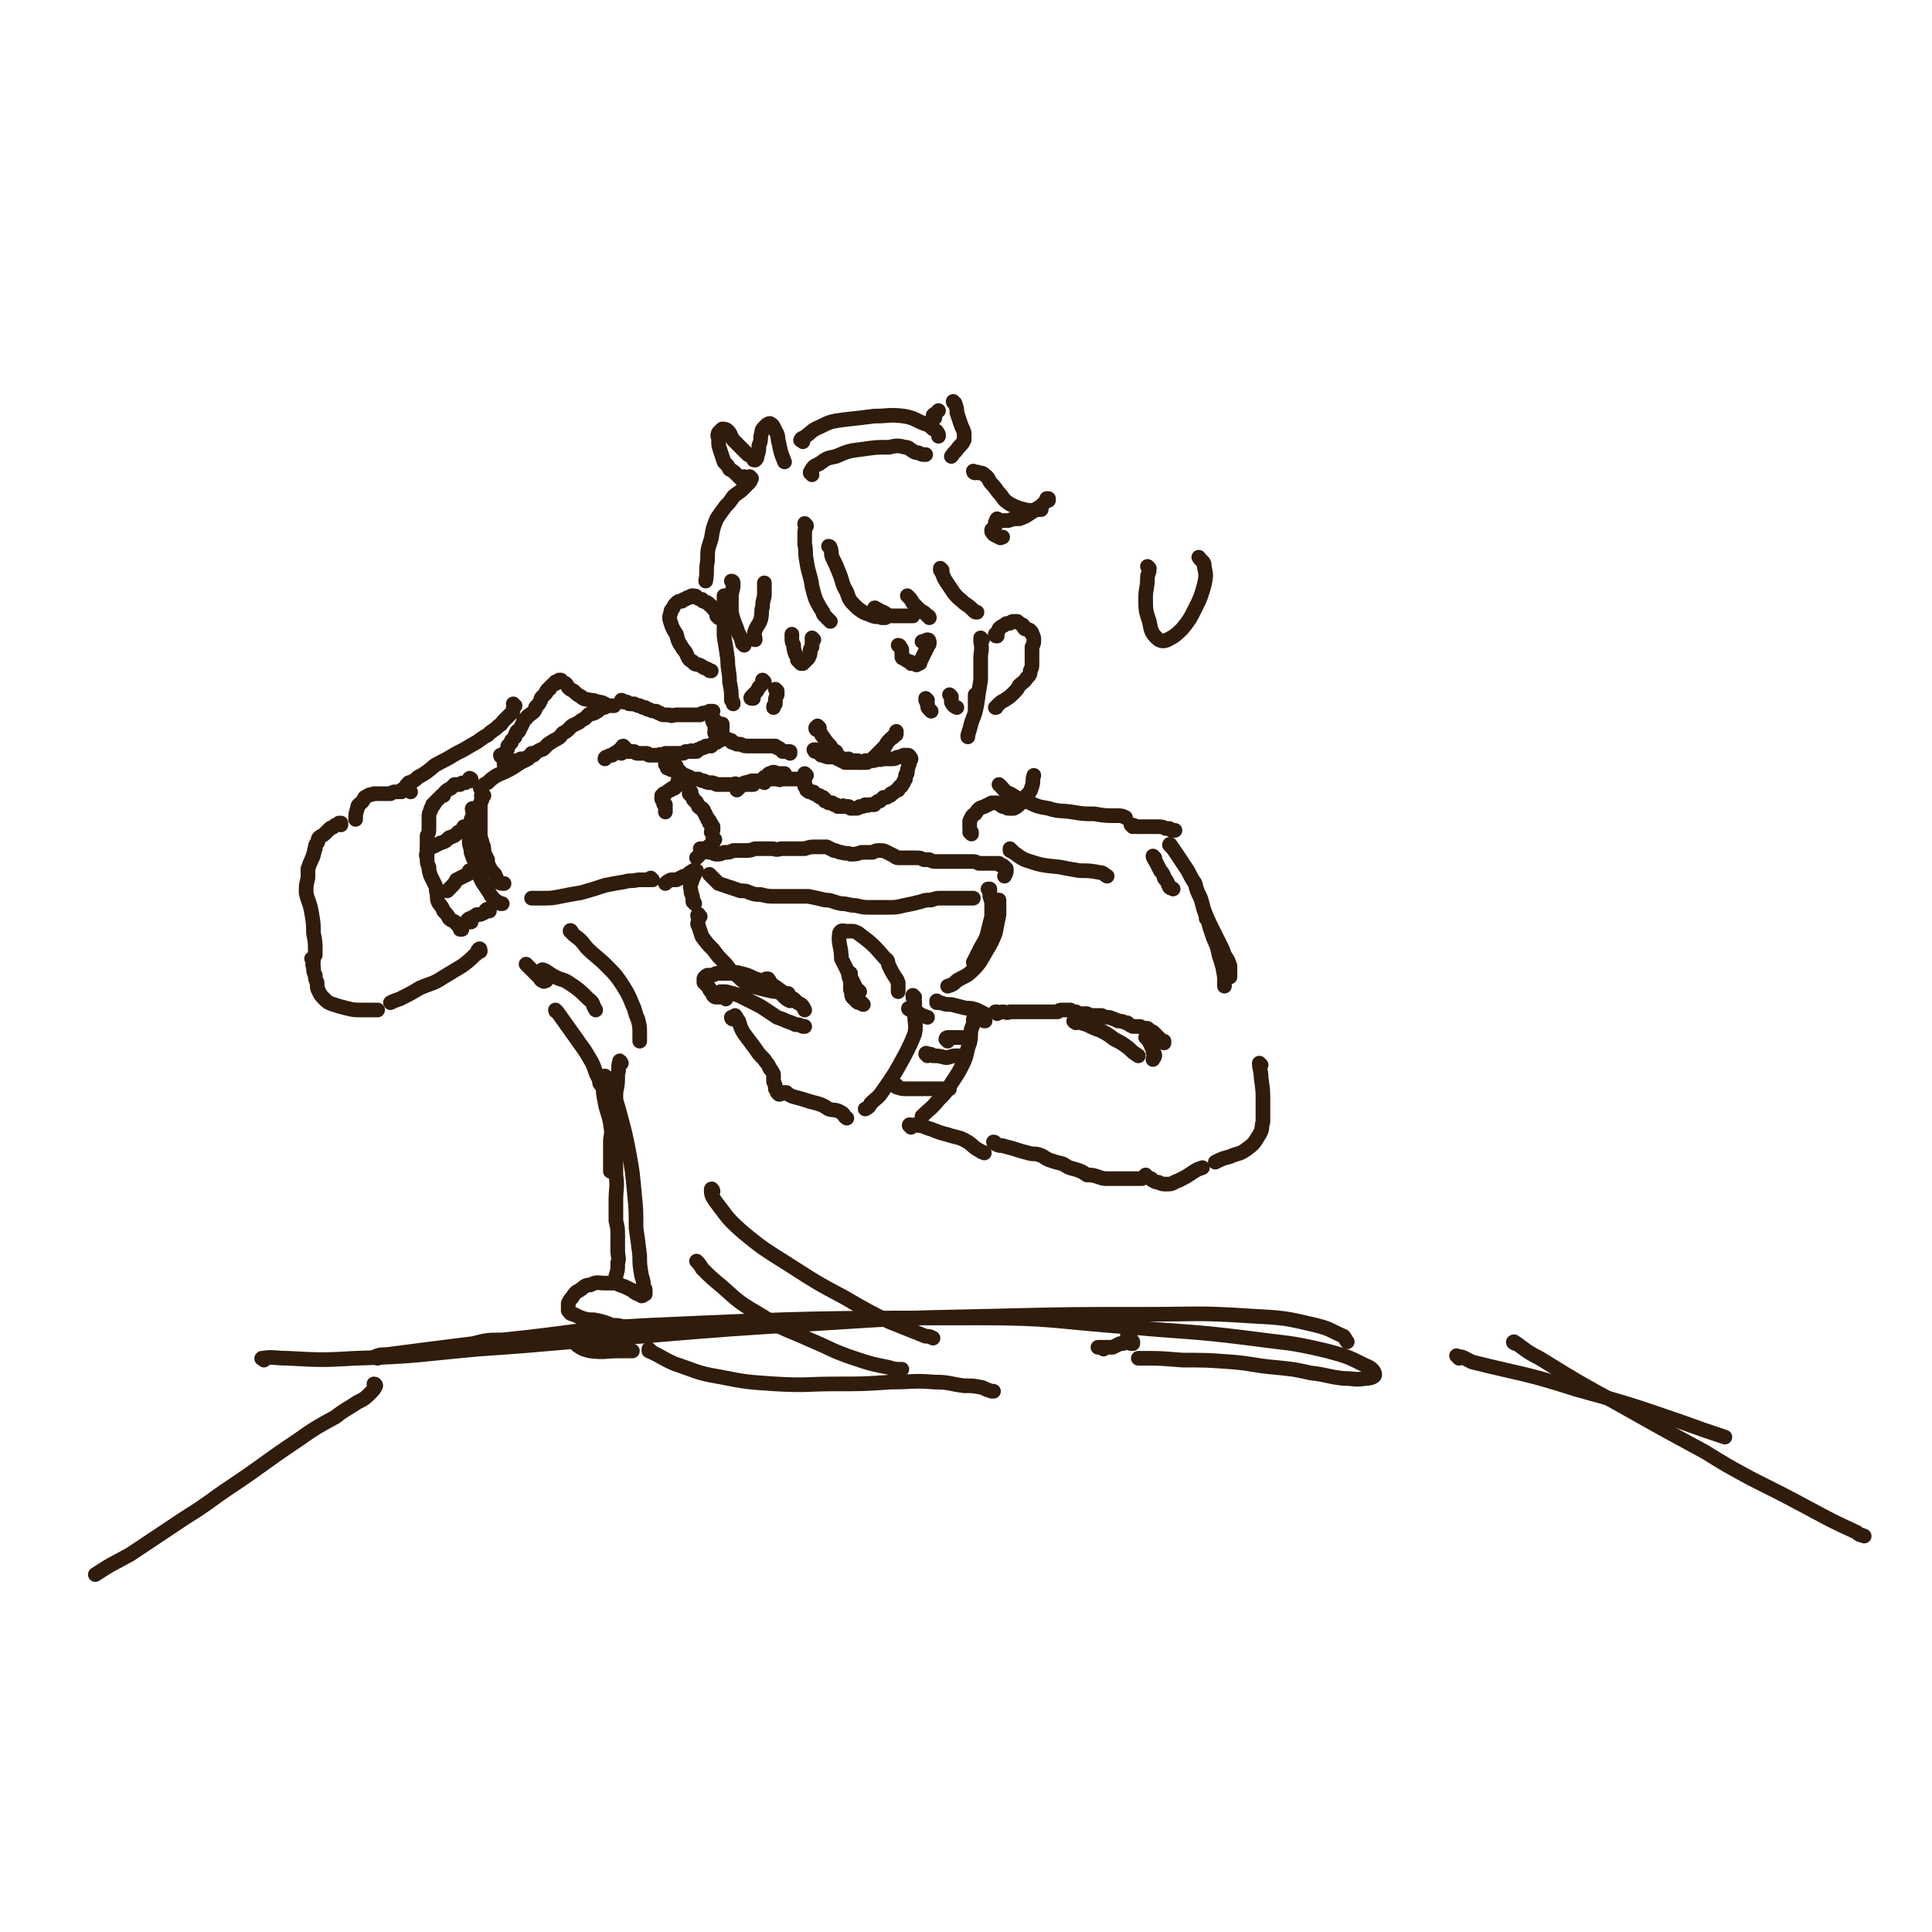 <svg viewBox='0 0 1054 1054' version='1.1' xmlns='http://www.w3.org/2000/svg' xmlns:xlink='http://www.w3.org/1999/xlink'><g fill='none' stroke='rgb(48,28,12)' stroke-width='8' stroke-linecap='round' stroke-linejoin='round'><path d='M276,418c0,0 -1,-1 -1,-1 0,0 0,0 0,0 1,0 1,0 2,-1 0,0 1,0 2,0 1,-1 1,-1 2,-1 1,0 1,0 2,0 1,0 1,0 1,-1 2,0 2,0 4,-1 2,-1 2,-1 4,-2 1,-1 1,-1 3,-2 1,0 1,0 2,-1 1,-1 1,-1 2,-2 3,-2 3,-2 5,-3 2,-1 2,-2 3,-3 2,-1 2,-1 3,-2 1,-1 1,-1 2,-2 2,-1 2,-1 4,-2 1,-1 1,-1 3,-2 1,-1 1,-1 2,-2 1,-1 1,0 3,-1 1,0 1,-1 2,-1 1,-1 1,-1 3,-2 1,0 1,0 2,-1 0,0 0,0 1,0 1,0 1,0 2,0 0,0 0,0 1,0 '/><path d='M340,383c0,0 -1,-1 -1,-1 0,0 0,0 0,0 1,0 1,1 1,1 0,0 1,0 1,0 1,0 1,0 1,0 1,1 1,1 2,1 1,0 1,0 2,0 2,1 2,1 3,1 2,1 1,1 3,1 1,1 1,1 2,1 2,1 2,1 4,1 1,1 1,1 2,1 1,1 1,1 3,1 1,0 1,0 2,0 2,1 2,0 4,0 1,0 1,0 2,0 1,0 1,0 2,0 1,0 1,0 3,0 0,0 0,0 1,0 2,0 2,0 3,0 1,0 1,0 2,0 1,-1 1,-1 2,-1 1,0 1,0 2,0 0,-1 0,0 1,-1 0,0 0,0 1,0 0,0 0,0 0,0 1,0 1,0 1,0 0,0 0,0 0,0 '/><path d='M390,393c-1,0 -1,-1 -1,-1 -1,1 0,1 0,2 0,0 0,0 1,1 0,1 0,1 0,1 0,1 0,1 0,1 0,1 0,1 0,1 0,0 0,0 0,0 0,1 0,1 0,1 0,0 0,0 0,1 '/><path d='M394,396c0,-1 0,-1 -1,-1 0,0 1,0 1,0 0,1 0,1 0,2 0,0 0,0 0,1 0,0 0,0 0,1 0,0 0,0 0,0 0,0 0,0 0,1 0,0 0,0 0,1 0,0 0,0 0,1 0,0 0,0 0,0 0,1 0,1 -1,1 0,1 0,1 -1,1 0,0 0,0 0,0 0,0 0,0 -1,0 0,0 0,1 0,1 0,0 0,0 0,0 -1,0 -1,0 -1,0 -1,1 -1,1 -1,1 -1,0 -1,0 -1,1 -1,0 -1,0 -2,0 0,0 0,0 -1,0 -1,1 -1,1 -2,1 -1,0 -1,1 -2,1 -1,0 -1,0 -1,1 -1,0 -1,0 -2,0 -1,0 -1,-1 -1,0 -1,0 -1,0 -2,0 0,0 -1,0 -1,0 -1,1 -1,1 -2,1 0,0 0,0 -1,0 -1,0 -1,0 -1,0 -1,0 -1,0 -1,0 -1,0 -1,0 -2,0 0,0 0,0 -1,0 -1,0 -1,0 -1,0 -1,0 -1,0 -2,0 0,0 0,0 -1,1 -1,0 -1,0 -1,0 -1,0 -1,-1 -1,0 -1,0 -1,0 -2,0 0,0 0,0 -1,0 -1,0 -1,0 -1,0 -1,0 -1,0 -2,0 0,0 0,0 -1,-1 -1,0 -1,0 -2,0 0,0 0,0 -1,0 0,0 0,0 -1,0 -1,0 -1,0 -1,0 -1,0 -1,0 -2,-1 0,0 0,0 -1,0 -1,0 -1,0 -1,0 -1,0 -1,0 -2,0 -1,0 -1,0 -2,0 0,0 0,0 -1,1 '/><path d='M341,408c-1,0 -1,-1 -1,-1 -1,0 0,1 0,1 -1,1 -1,1 -2,1 -1,1 0,1 -1,1 -2,1 -2,1 -3,2 -1,0 -1,0 -3,1 0,0 -1,0 -1,1 '/><path d='M366,416c-1,0 -1,-1 -1,-1 0,0 0,0 0,1 0,0 0,0 1,1 0,0 0,0 1,0 0,0 0,0 0,1 0,0 0,0 0,0 0,0 0,-1 1,0 0,0 0,0 1,0 0,1 0,1 1,2 0,0 0,0 1,1 0,1 0,1 0,1 1,1 1,1 1,2 0,0 0,0 0,1 0,1 0,1 0,1 0,1 0,1 0,1 '/><path d='M371,426c0,0 -1,-1 -1,-1 0,0 0,1 0,2 0,1 0,1 -1,1 0,1 0,1 0,1 -1,1 -1,1 -1,1 -1,0 -1,0 -1,0 -1,0 -1,1 -1,1 -1,0 -1,0 -2,1 0,0 0,0 -1,1 0,0 0,0 -1,0 0,1 0,1 0,1 -1,0 -1,0 -1,0 0,1 0,1 0,2 0,0 0,0 1,1 0,1 0,1 0,1 0,1 0,1 1,1 0,1 0,1 0,2 0,1 0,1 0,2 '/><path d='M377,432c0,0 -1,0 -1,-1 0,0 0,1 0,1 0,0 0,0 0,1 0,0 0,0 1,1 0,0 0,0 1,1 0,1 0,1 1,2 1,1 1,0 1,1 1,1 1,1 1,2 1,1 1,1 2,1 1,1 1,1 1,2 1,1 1,1 1,2 1,1 1,1 1,2 0,0 0,0 0,0 1,1 1,0 1,1 0,0 0,0 0,1 1,0 1,0 1,1 0,1 0,1 1,1 0,1 0,1 0,2 0,0 -1,0 -1,1 '/><path d='M390,458c0,0 -1,-1 -1,-1 0,0 0,0 0,1 0,1 0,1 0,1 0,1 0,1 0,1 -1,1 -1,1 -1,1 -1,0 -1,0 -1,1 -1,0 -1,0 -2,1 -1,0 -1,1 -2,1 -1,1 -1,1 -1,2 -1,1 -1,1 -2,2 '/><path d='M379,476c0,-1 -1,-1 -1,-1 0,0 0,0 0,0 0,0 0,0 -1,1 -1,0 -1,0 -1,1 -2,1 -2,1 -3,1 -2,1 -2,1 -4,2 -1,0 -2,0 -3,0 -2,1 -2,1 -3,2 '/><path d='M274,413c0,0 -1,0 -1,-1 0,0 1,1 1,1 0,-1 0,-1 1,-1 0,-1 0,-1 1,-2 1,-1 1,-1 1,-3 1,-1 1,-1 2,-2 0,-1 0,-1 0,-1 1,-1 1,-1 2,-2 0,-1 0,-1 1,-3 0,0 0,0 1,0 1,-2 1,-2 2,-4 1,-2 0,-2 2,-3 1,-2 1,-1 2,-2 1,-1 2,-1 3,-3 0,-1 0,-1 1,-2 1,-1 1,-1 2,-3 0,-1 0,-1 1,-2 1,-1 1,-1 2,-2 0,-1 0,-1 1,-2 1,0 1,0 1,-1 1,-1 1,-1 1,-1 1,-1 1,-1 2,-1 0,-1 0,-1 0,-1 1,0 1,0 1,0 0,0 0,0 1,0 0,0 0,0 0,0 0,0 0,0 0,0 0,0 0,0 0,-1 0,0 0,0 0,0 1,0 1,0 1,0 1,1 1,1 1,1 2,1 2,1 3,3 1,1 1,1 3,2 2,2 2,2 4,3 2,2 2,1 5,2 2,0 2,0 4,1 2,0 2,0 4,1 '/><path d='M291,412c0,0 0,-1 -1,-1 0,0 1,1 0,1 -1,1 -1,1 -2,2 -2,1 -2,1 -4,2 -6,4 -6,4 -13,7 -3,2 -3,2 -5,4 -2,1 -2,1 -4,3 0,0 0,0 0,0 '/><path d='M356,480c0,0 -1,-1 -1,-1 0,0 0,0 0,1 0,0 0,0 0,0 -2,0 -2,0 -3,0 -2,0 -2,0 -4,0 -4,1 -4,0 -7,1 -6,1 -6,1 -11,2 -6,2 -6,2 -13,4 -6,1 -6,1 -11,2 -5,1 -5,1 -10,1 -3,0 -3,0 -6,0 '/><path d='M264,434c-1,0 -1,-1 -1,-1 -1,1 0,2 0,3 0,1 -1,1 -1,3 0,2 0,2 0,3 0,4 0,4 0,7 0,3 0,3 0,6 0,3 1,3 1,5 1,2 1,2 1,5 1,2 1,2 2,4 0,2 0,2 1,4 1,2 1,2 3,4 1,2 1,3 2,4 1,1 1,1 3,1 '/><path d='M259,442c0,0 -1,-1 -1,-1 -1,0 0,1 0,2 0,2 0,2 -1,4 0,1 0,1 -1,3 0,2 0,2 0,4 0,3 0,3 0,5 0,3 1,3 1,6 1,3 1,3 2,5 1,3 1,3 2,6 1,3 1,3 2,5 2,3 2,3 4,6 1,2 1,2 3,4 1,1 2,1 3,2 0,0 0,0 1,0 '/><path d='M257,426c0,-1 0,-1 -1,-1 0,-1 1,0 1,0 -1,1 -2,1 -3,2 -2,0 -2,0 -3,1 -1,0 -1,0 -3,0 -1,1 -1,1 -2,2 -2,1 -2,1 -3,2 -1,1 -1,1 -1,2 -1,0 -1,0 -1,0 -1,1 -1,1 -2,2 -1,1 -1,1 -2,2 0,1 0,1 -1,1 0,1 0,0 0,1 -1,1 -1,1 -1,2 -1,2 -1,2 -1,4 0,1 0,1 0,3 0,2 0,2 0,3 0,2 0,2 -1,4 0,2 0,2 0,5 0,2 0,2 0,3 0,2 -1,2 0,4 0,3 0,3 1,5 0,2 0,2 1,5 1,2 1,2 2,4 1,2 1,2 1,4 1,3 0,3 1,6 1,2 2,2 3,5 2,2 2,2 3,4 2,2 3,1 4,3 2,1 1,1 2,3 1,0 1,0 1,0 '/><path d='M254,452c0,0 -1,-1 -1,-1 0,0 1,0 0,0 -1,2 -1,2 -3,3 -2,2 -2,2 -5,3 -2,2 -2,2 -5,3 -2,1 -2,1 -4,2 -2,0 -2,0 -3,1 0,1 0,1 0,2 0,1 0,1 0,2 '/><path d='M257,476c0,0 -1,0 -1,-1 0,0 1,1 1,1 -2,1 -2,1 -4,2 -2,1 -2,1 -4,2 -1,2 -1,2 -3,4 -1,1 -1,1 -2,2 '/><path d='M267,497c0,0 -1,-1 -1,-1 -1,0 -1,1 -2,2 -2,1 -2,1 -4,1 -1,1 -2,1 -3,2 -1,0 -1,0 -2,1 0,0 -1,1 0,1 0,0 0,0 1,0 0,0 0,0 1,0 '/><path d='M364,418c0,0 0,-1 -1,-1 0,0 1,0 1,1 0,0 0,0 0,1 1,0 1,0 1,0 1,1 1,1 2,1 1,0 1,0 3,1 1,0 1,1 2,1 1,1 1,1 2,1 1,1 1,0 2,1 1,0 1,1 2,1 1,0 2,0 3,0 2,1 2,1 3,1 2,1 2,1 4,1 1,0 1,0 3,1 1,0 1,0 2,0 1,0 1,0 2,0 2,0 2,0 3,0 1,0 1,0 1,0 2,0 2,-1 3,0 0,0 0,0 1,0 1,0 1,0 1,0 1,0 1,0 2,0 1,0 1,0 3,0 1,0 1,0 1,0 1,0 1,0 1,0 '/><path d='M391,400c0,0 -1,0 -1,-1 0,0 0,1 0,1 1,0 1,0 2,1 1,0 1,0 1,1 3,1 3,1 6,2 0,1 0,1 1,1 1,1 1,0 2,1 1,0 1,0 2,0 2,1 2,1 4,1 1,0 1,0 2,0 1,0 1,0 3,0 1,0 1,0 1,0 2,0 2,0 3,0 1,0 1,0 2,0 2,0 2,0 4,0 0,0 0,0 1,1 1,0 1,0 2,1 0,0 0,0 1,1 1,0 1,0 2,0 1,0 1,0 2,0 0,0 0,1 0,1 '/><path d='M445,410c0,0 0,-1 -1,-1 0,0 0,0 1,0 0,0 0,0 0,0 0,1 -1,1 0,1 0,0 0,0 1,0 0,1 0,0 1,1 0,0 0,0 1,1 1,0 1,0 1,0 2,1 2,1 3,1 2,0 2,0 3,0 1,0 1,0 2,1 1,0 1,0 2,1 1,0 1,0 2,1 1,0 1,0 2,0 1,0 1,0 2,0 2,0 2,0 4,0 2,0 2,0 3,-1 2,0 2,0 4,0 1,0 1,0 3,-1 1,0 1,1 2,0 1,0 1,0 3,0 1,0 1,0 3,0 2,0 2,-1 3,-1 1,0 1,0 3,-1 1,0 1,0 2,0 0,0 0,0 0,0 1,0 1,0 1,1 '/><path d='M497,414c0,0 0,-1 -1,-1 0,0 1,1 1,1 0,1 -1,1 -1,1 0,0 1,0 0,0 0,1 0,1 0,2 -1,1 0,1 -1,3 0,0 0,0 0,1 0,1 0,1 -1,2 0,1 0,1 0,2 -1,1 -1,1 -1,2 0,0 0,0 -1,1 0,1 0,1 -1,1 -1,1 -1,1 -1,2 -1,0 -1,0 -2,1 -1,1 -1,1 -2,1 0,1 0,1 -1,1 -1,1 -1,1 -2,1 -1,0 -1,0 -1,0 -1,1 -1,1 -2,2 -1,0 -1,0 -2,1 0,0 -1,0 -1,1 -1,0 -1,0 -2,0 0,0 0,0 -1,0 -1,1 -1,0 -2,0 -1,1 -1,1 -2,1 0,0 0,0 -1,0 -1,1 -1,1 -2,1 -1,0 -1,0 -2,0 0,0 0,0 -1,0 0,0 0,0 -1,-1 -1,0 -1,0 -2,0 0,0 0,0 -1,0 0,-1 0,0 -1,0 0,0 0,0 -1,0 -1,0 -1,0 -1,0 -1,-1 -1,-1 -1,-1 -1,0 -1,0 -1,0 -1,-1 -1,-1 -1,-1 -1,0 -1,0 -2,0 0,0 0,0 -1,-1 0,0 0,0 -1,0 0,-1 0,-1 0,-1 -1,0 -1,0 -1,-1 -1,0 -1,0 -1,0 -1,0 -1,0 -1,-1 -1,0 -1,0 -1,0 -1,-1 -1,-1 -2,-1 0,-1 0,-1 -1,-1 0,0 0,0 -1,0 -1,0 -1,0 -1,-1 0,0 -1,0 -1,0 0,-1 0,-1 0,-1 -1,-1 0,-1 -1,-1 0,-1 0,-1 0,-2 0,0 0,0 0,0 '/><path d='M440,423c0,0 -1,-1 -1,-1 0,0 0,0 1,1 0,0 0,0 0,0 -1,0 -1,0 -1,1 -1,0 -1,0 -1,0 -1,1 -1,1 -1,1 0,0 0,0 -1,0 0,0 0,0 0,0 -1,0 -1,0 -1,0 -1,0 -1,0 -2,0 -1,0 -1,0 -1,0 -1,0 -1,0 -2,0 -1,0 -1,0 -2,0 -1,0 -1,0 -2,0 -1,1 -1,0 -1,0 -1,0 -1,0 -2,0 -1,0 -1,0 -2,0 -1,0 -1,0 -2,0 -1,0 -1,0 -2,0 -1,1 -1,1 -2,1 -1,0 -1,0 -3,0 -1,0 -1,0 -2,0 -1,1 -1,0 -3,1 -1,0 -1,0 -2,1 -1,0 -1,0 -1,1 -1,1 -1,1 -2,2 '/><path d='M417,427c0,0 -1,-1 -1,-1 0,0 1,0 1,0 0,0 0,0 0,0 0,0 -1,0 0,-1 0,0 0,0 0,-1 1,0 1,0 1,0 1,-1 1,-2 2,-2 2,-1 2,-1 4,0 2,0 2,0 4,0 '/><path d='M447,397c0,0 -1,-1 -1,-1 0,0 0,1 0,1 0,0 0,0 -1,0 0,0 0,0 0,0 0,1 0,1 1,1 0,0 0,0 1,1 1,1 1,2 2,3 2,3 2,3 4,5 1,2 1,2 3,3 1,2 1,2 2,3 1,1 1,1 3,1 1,1 1,0 2,0 1,1 1,1 2,1 1,0 1,0 3,0 1,1 1,1 2,1 1,0 1,0 3,0 1,-1 1,-1 2,-1 2,-2 2,-2 4,-4 2,-2 2,-2 4,-4 1,-2 1,-2 3,-4 1,-1 1,0 2,-2 1,0 1,0 1,-1 0,-1 0,-1 0,-1 0,0 0,0 0,0 0,0 0,0 0,0 '/><path d='M444,349c0,0 -1,-1 -1,-1 0,0 0,0 0,1 0,0 0,0 0,0 0,1 0,1 0,2 0,0 0,0 0,0 0,1 0,1 0,2 -1,1 -1,1 -1,2 0,2 0,2 -1,4 -1,1 -1,1 -2,2 0,0 0,0 -1,1 -1,0 -1,0 -1,0 -1,-1 -1,-1 -2,-2 0,-2 0,-2 -1,-3 -1,-3 -1,-3 -1,-5 -1,-2 -1,-2 -1,-4 0,-1 0,-1 0,-2 '/><path d='M491,353c0,0 0,-1 -1,-1 0,0 1,1 1,1 1,1 1,1 1,2 0,1 0,1 0,3 0,1 0,1 1,1 1,1 1,1 3,2 1,0 1,0 1,1 1,0 1,0 2,0 1,1 1,1 2,0 1,0 1,0 1,-1 1,-2 1,-2 2,-4 1,-2 1,-2 2,-4 0,-1 1,-1 1,-2 0,-1 0,-2 -1,-2 -1,0 -1,1 -3,1 '/><path d='M417,372c0,0 0,0 -1,-1 0,0 1,1 1,1 0,0 0,0 0,0 -1,0 -1,0 -1,1 -1,1 -1,1 -2,2 -1,2 -1,2 -2,3 -1,1 -1,1 -2,2 0,0 -1,1 0,1 0,0 0,0 1,0 '/><path d='M424,377c0,0 -1,-1 -1,-1 0,0 1,1 1,1 0,1 0,1 0,2 -1,2 -1,2 -1,3 0,1 0,1 0,2 -1,1 -1,1 -1,2 '/><path d='M506,382c0,0 -1,-1 -1,-1 0,0 0,0 0,1 1,1 0,1 1,2 0,2 0,2 1,3 1,1 1,1 1,1 '/><path d='M519,380c0,0 -1,-1 -1,-1 0,0 1,1 1,1 0,2 0,2 0,3 1,2 1,2 3,3 '/><path d='M392,337c0,0 -1,-1 -1,-1 0,0 1,1 1,0 0,0 0,0 -1,-1 0,-1 0,-1 0,-1 -1,-1 -1,-1 -2,-2 -1,-1 -1,-2 -2,-2 -1,-2 -2,-1 -3,-2 -1,0 0,0 -1,-1 -1,0 -1,0 -3,-1 0,-1 -1,-1 -2,-1 0,0 0,0 0,0 -1,0 -1,0 -2,1 0,0 0,0 -1,0 -1,1 -1,1 -2,1 -1,1 -1,0 -1,1 -2,0 -2,0 -3,1 -1,1 -1,1 -2,3 -1,1 -1,1 -1,2 -1,3 -1,3 0,6 1,3 1,3 3,6 1,4 1,4 3,7 1,2 2,2 3,5 1,2 1,2 3,3 1,2 2,1 4,2 2,1 1,1 4,2 1,1 1,1 2,1 '/><path d='M396,326c0,0 -1,-1 -1,-1 0,0 0,1 0,1 0,2 0,2 0,4 -1,3 -1,3 0,6 0,6 0,6 0,11 1,6 1,6 2,13 0,6 1,6 1,12 1,5 1,5 1,10 1,1 1,1 1,2 '/><path d='M400,318c0,0 0,-1 -1,-1 0,0 1,1 1,2 0,3 -1,3 -1,7 0,4 0,4 0,8 1,4 1,4 3,9 1,4 2,3 3,8 0,0 0,0 1,1 '/><path d='M412,349c0,0 -1,-1 -1,-1 0,0 0,1 1,1 0,-2 -1,-3 0,-5 1,-3 2,-3 3,-6 1,-4 0,-4 1,-7 0,-4 1,-4 1,-7 0,-3 0,-3 0,-6 '/><path d='M440,287c0,-1 -1,-1 -1,-1 0,-1 0,0 0,0 1,2 0,2 0,5 0,3 0,3 0,6 1,4 0,4 1,9 1,7 2,7 3,14 1,4 1,4 2,7 2,4 2,4 4,7 0,1 0,1 1,2 1,1 1,1 3,3 '/><path d='M453,299c0,0 0,-1 -1,-1 0,0 1,0 1,1 1,2 0,2 1,5 2,4 2,4 4,9 2,5 1,5 4,10 1,3 1,4 4,7 2,2 2,2 5,4 2,1 3,1 5,2 3,1 3,0 5,1 1,0 1,0 2,0 '/><path d='M478,333c0,-1 -1,-2 -1,-1 2,0 2,1 5,2 3,2 3,2 6,2 3,0 3,0 6,0 2,0 2,0 4,0 '/><path d='M507,337c0,0 0,-1 -1,-1 0,0 0,0 0,0 -2,-2 -2,-2 -4,-3 -2,-2 -2,-2 -4,-4 -1,-2 -1,-2 -3,-4 0,0 0,0 0,0 '/><path d='M514,311c0,0 -1,-1 -1,-1 0,0 0,0 0,1 1,0 0,0 0,0 2,3 1,3 3,6 2,3 2,3 4,6 3,4 3,3 6,6 3,2 3,2 5,4 1,1 1,1 2,1 '/><path d='M533,380c0,0 -1,-1 -1,-1 0,2 0,3 0,6 0,1 0,1 0,2 '/><path d='M536,349c0,0 -1,-1 -1,-1 0,0 0,1 0,2 1,5 0,5 0,9 0,6 0,6 0,12 -1,6 -1,6 -2,13 -1,5 -1,5 -3,10 -1,4 -1,4 -2,7 0,1 0,1 0,1 '/><path d='M544,347c-1,0 -1,0 -1,-1 0,0 0,1 0,0 2,-1 1,-1 2,-3 1,-1 1,-1 3,-2 1,-1 1,-1 3,-1 1,-1 1,-1 2,-1 1,0 1,0 2,0 1,1 1,1 3,2 1,1 0,1 1,2 2,1 2,0 3,1 1,1 1,1 1,2 1,1 1,2 1,3 0,2 0,2 -1,4 0,2 0,2 0,4 0,3 0,3 0,5 0,2 0,2 -1,4 0,2 0,2 -2,4 -1,2 -2,2 -4,4 -1,2 -1,2 -3,4 -2,2 -2,2 -5,4 -2,1 -2,1 -4,3 -1,1 0,1 -1,1 '/><path d='M396,545c0,-1 -1,-1 -1,-1 0,0 0,0 0,0 -1,-1 -1,-1 -1,-2 -1,0 -1,0 -1,-1 0,0 0,0 0,0 0,0 0,0 1,0 1,0 1,0 2,0 4,1 4,1 7,2 4,2 4,2 8,4 4,2 4,2 7,4 3,2 3,2 6,4 3,1 3,1 5,2 3,1 3,1 5,2 2,0 2,0 4,1 1,0 0,0 1,0 '/><path d='M394,544c0,0 -1,-1 -1,-1 0,0 1,1 0,1 0,0 0,0 -1,0 0,0 0,0 -1,0 -1,0 -1,0 -2,-1 0,-1 0,-1 -1,-2 -1,-1 -1,-1 -1,-2 -1,-1 -1,-1 -1,-1 0,-1 0,-1 -1,-1 0,0 0,0 0,-1 -1,0 -1,0 -1,0 0,-1 0,-1 0,-2 0,0 0,-1 1,-1 0,-1 0,0 1,-1 1,0 1,0 2,0 2,0 2,-1 3,-1 1,0 1,0 3,0 2,0 2,0 4,0 3,0 3,-1 6,0 4,1 4,1 8,3 4,1 4,1 8,4 4,2 4,2 7,5 2,2 2,2 4,3 '/><path d='M419,535c0,0 -1,-1 -1,-1 0,0 0,0 1,0 1,1 1,2 2,3 3,2 3,2 7,5 3,2 3,2 5,3 2,2 2,2 4,3 1,1 1,1 2,3 '/><path d='M471,548c-1,0 -1,-1 -1,-1 0,0 0,0 0,0 0,0 0,0 0,0 0,1 0,0 0,0 0,0 0,0 0,0 0,0 -1,0 -1,0 -1,0 -1,0 -2,-1 -1,-1 -1,-1 -2,-2 -1,-2 0,-2 -1,-4 0,-2 0,-2 0,-5 -1,-2 -1,-2 -1,-4 0,0 1,0 1,0 '/><path d='M469,541c0,0 0,0 -1,-1 0,0 0,1 0,1 -1,-1 -1,-1 -1,-2 -1,-2 -1,-2 -2,-4 -1,-2 -1,-2 -2,-4 -1,-2 -1,-2 -2,-4 -1,-2 -1,-2 -2,-4 0,0 0,0 0,0 0,-7 -2,-8 -1,-14 1,-2 2,-1 4,-1 1,0 1,0 2,0 2,0 2,0 4,1 8,6 8,6 15,14 2,1 1,2 2,4 2,4 2,4 4,7 1,1 0,1 1,2 0,1 0,1 0,1 0,1 0,1 0,2 0,0 0,0 0,1 0,1 0,1 0,1 '/><path d='M382,500c-1,0 -1,-2 -1,-1 -1,0 0,1 0,3 0,1 -1,2 0,3 1,3 1,3 2,6 3,4 3,4 6,7 3,4 3,4 7,8 3,4 3,4 7,7 3,3 3,3 7,5 4,1 4,1 8,2 4,1 4,1 8,1 2,1 2,1 4,1 '/><path d='M379,493c0,0 0,-1 -1,-1 0,0 0,0 0,0 0,-2 0,-3 -1,-5 0,-3 -1,-3 0,-5 1,-3 1,-3 3,-7 '/><path d='M383,464c0,0 -1,-1 -1,-1 0,0 0,0 1,0 1,1 1,1 2,1 1,1 1,1 3,1 2,1 2,1 3,1 2,0 2,0 4,-1 3,0 3,0 5,-1 3,0 3,0 6,0 3,0 3,0 6,-1 3,0 3,0 5,0 2,0 2,0 4,0 2,0 2,1 5,0 3,0 3,0 6,0 3,0 3,0 7,0 3,-1 3,-1 7,-1 2,0 2,0 5,0 2,1 2,1 4,2 2,0 2,1 4,1 3,1 3,0 5,1 3,0 3,0 6,-1 3,0 3,0 6,0 2,-1 2,-1 4,-1 2,0 2,0 4,1 2,1 2,1 4,2 1,1 1,1 3,1 3,0 3,0 5,0 2,0 2,0 4,0 2,0 2,0 4,1 2,0 2,0 3,0 2,1 2,1 4,1 2,0 2,0 5,0 2,0 2,0 4,0 2,0 2,0 5,0 3,0 3,0 5,0 2,0 2,0 4,1 2,0 2,0 4,0 1,0 1,0 2,0 1,0 1,0 2,0 1,0 1,0 3,0 0,0 0,1 1,1 1,0 1,0 2,1 0,0 0,0 1,1 0,0 0,0 0,1 0,1 0,1 -1,3 '/><path d='M388,478c0,0 -1,-1 -1,-1 0,0 1,1 1,1 2,2 2,2 4,4 3,1 3,1 6,2 3,1 3,1 6,2 3,0 3,0 5,1 3,1 3,1 6,1 4,1 4,1 8,1 5,0 5,0 10,0 4,0 4,0 8,0 5,1 5,1 9,2 4,0 4,1 9,2 4,0 4,1 8,1 4,1 4,1 8,1 5,0 5,0 9,0 5,0 5,0 9,-1 5,-1 5,-1 9,-2 3,-1 3,-1 6,-1 3,-1 3,-1 5,-1 3,0 3,0 5,0 3,0 3,0 5,0 2,0 2,0 5,0 1,0 1,0 2,0 0,0 0,0 1,0 '/><path d='M540,486c0,-1 -1,-1 -1,-1 0,0 1,0 1,0 0,2 0,2 0,4 1,3 1,3 1,5 0,3 0,3 0,6 -1,4 -1,4 -2,8 -1,4 -1,4 -4,9 -2,4 -2,4 -4,8 '/><path d='M545,492c0,0 0,-1 -1,-1 0,0 1,0 1,0 0,4 0,4 0,8 -1,5 -1,5 -2,10 -2,5 -2,5 -5,10 -3,5 -3,6 -7,10 -4,4 -4,3 -9,6 -2,2 -2,2 -5,3 '/><path d='M530,455c0,0 0,0 -1,-1 0,0 1,0 1,0 -1,-1 -1,-1 -1,-3 0,-2 0,-2 0,-3 1,-2 1,-3 3,-4 2,-3 2,-3 5,-4 2,-1 2,-1 4,-2 1,0 1,0 3,0 1,0 1,1 3,2 2,0 2,1 3,1 2,0 2,0 3,0 2,-1 2,-1 4,-3 2,-2 2,-2 3,-4 2,-2 2,-2 3,-5 1,-3 0,-3 1,-6 '/><path d='M400,556c0,0 -1,0 -1,-1 0,0 0,1 1,1 0,0 -1,0 0,-1 0,0 0,0 1,-1 0,0 0,0 0,0 1,1 1,2 2,3 1,3 1,4 3,7 3,4 3,4 6,8 2,3 2,3 5,6 1,2 2,2 3,5 1,1 1,1 2,3 0,2 0,2 0,4 1,2 1,2 1,4 0,0 0,0 1,1 0,1 0,1 0,1 1,1 1,1 1,1 1,0 1,0 1,-1 1,0 1,0 1,0 1,0 1,0 2,0 1,1 1,1 3,2 3,1 4,1 7,2 3,1 3,1 7,2 3,1 3,1 6,3 3,1 4,0 7,2 2,1 1,2 3,3 '/><path d='M497,551c-1,0 -2,-1 -1,-1 1,1 1,1 4,2 3,2 3,2 6,3 '/><path d='M512,547c0,0 -1,0 -1,-1 0,0 0,1 0,1 1,0 1,0 2,0 3,1 3,1 6,1 4,1 4,1 8,2 3,0 3,0 6,1 2,1 2,1 4,2 1,2 0,2 0,4 1,0 0,0 0,0 '/><path d='M532,557c0,0 -1,-1 -1,-1 0,0 0,0 0,0 0,3 0,3 -1,5 -1,4 0,4 -1,8 -2,5 -1,5 -3,10 -3,6 -3,6 -7,12 -3,5 -3,5 -7,9 -4,5 -5,5 -9,9 '/><path d='M499,544c0,0 -1,-1 -1,-1 0,1 0,2 1,3 0,4 0,4 0,8 0,5 1,5 0,10 -2,5 -2,5 -5,11 -6,11 -6,11 -13,21 -2,3 -3,3 -6,6 -1,2 -1,2 -3,3 '/><path d='M490,593c0,0 -1,-1 -1,-1 0,0 0,1 0,1 3,1 3,1 6,1 5,0 5,0 9,0 4,0 4,0 8,0 2,0 2,0 5,0 1,0 1,0 1,0 '/><path d='M506,576c0,-1 0,-1 -1,-1 0,-1 1,0 1,0 2,0 2,0 3,1 3,0 3,0 7,1 2,0 3,-1 5,-1 2,0 2,0 3,0 '/><path d='M517,568c0,-1 -1,-1 -1,-1 0,-1 1,-1 1,-1 3,0 3,0 6,0 3,0 3,0 6,1 '/><path d='M281,385c0,0 0,0 -1,-1 0,0 1,1 1,1 -1,1 -1,1 -1,1 0,2 0,2 -1,3 -1,1 -1,1 -1,1 -2,2 -2,2 -3,3 -2,2 -1,2 -3,3 -3,3 -3,2 -6,5 -4,2 -4,3 -8,5 -5,3 -5,3 -9,5 -5,3 -5,3 -9,5 -4,2 -3,2 -7,5 -3,2 -3,2 -5,3 -2,2 -2,2 -5,3 -2,2 -2,3 -4,5 0,0 0,0 0,0 '/><path d='M224,432c0,0 -1,-1 -1,-1 0,0 0,0 0,0 0,0 0,0 0,0 0,0 0,0 -1,0 0,0 0,0 -1,0 0,0 0,0 0,0 -1,0 -1,0 -2,0 -1,1 -1,1 -2,1 -1,0 -1,0 -1,0 -2,0 -1,0 -3,1 0,0 0,0 0,0 -1,0 -1,0 -3,0 0,0 0,0 -1,0 -1,0 -1,0 -2,0 -1,0 -1,0 -2,0 -1,0 -1,0 -1,0 -2,1 -2,0 -3,1 -1,0 -1,1 -2,1 -1,2 -1,2 -2,3 -1,1 -2,1 -2,3 -1,3 -1,3 -1,6 0,0 0,0 0,0 '/><path d='M186,450c0,0 0,-1 -1,-1 0,0 1,0 1,0 -1,0 -1,0 -2,1 -1,0 -1,0 -2,1 -1,1 -1,0 -2,1 -2,2 -2,2 -3,3 -1,1 -2,1 -3,2 -1,1 0,2 -1,3 -1,1 -1,1 -1,3 -1,1 0,1 -1,3 0,2 -1,2 -1,3 -1,2 -1,2 -2,5 0,2 0,2 0,5 -1,4 -1,4 -1,8 1,5 2,5 3,11 1,6 1,6 1,11 1,5 1,5 1,10 0,1 0,1 0,2 '/><path d='M171,524c0,0 -1,-1 -1,-1 0,0 1,1 1,1 0,2 -1,2 0,3 0,3 0,3 1,5 0,2 0,2 1,4 0,3 0,3 1,5 1,2 1,2 3,4 2,2 2,2 5,3 3,1 3,1 7,2 4,1 4,1 9,1 3,0 3,0 6,0 1,0 1,0 2,0 '/><path d='M262,519c0,-1 0,-2 -1,-1 -1,1 0,2 -2,3 -3,3 -3,3 -7,6 -5,3 -5,3 -10,6 -6,4 -6,3 -13,6 -5,3 -5,3 -11,6 -3,1 -3,1 -5,2 '/><path d='M546,429c0,0 -1,-1 -1,-1 0,0 0,0 1,1 2,2 2,3 5,4 5,3 5,3 9,4 6,3 6,3 12,4 6,2 7,1 13,2 6,1 6,1 12,1 6,1 6,1 12,1 3,0 3,0 5,1 '/><path d='M618,451c0,0 -1,-1 -1,-1 1,0 1,0 3,1 2,0 2,0 5,0 3,0 3,0 6,0 3,0 3,0 5,1 1,0 1,0 2,0 1,1 1,1 2,1 0,0 0,0 1,0 0,0 0,0 0,0 '/><path d='M552,464c0,0 -1,0 -1,-1 0,0 0,1 0,1 4,2 4,3 8,5 9,3 9,3 19,4 5,1 5,1 11,2 5,0 6,0 11,1 2,0 2,1 4,2 '/><path d='M630,468c0,0 -1,-1 -1,-1 0,1 1,2 2,4 1,2 1,2 2,4 1,1 1,1 2,3 0,1 0,1 1,2 1,1 1,2 2,4 1,1 1,0 2,1 '/><path d='M639,462c0,-1 -1,-2 -1,-1 0,0 1,1 2,2 2,3 2,3 4,6 2,3 2,3 4,6 2,4 2,4 4,7 1,4 1,4 3,8 1,3 1,4 2,7 2,5 2,5 4,9 2,4 2,4 4,8 2,4 2,4 3,7 2,3 2,3 3,6 0,3 0,3 0,5 0,1 0,1 0,1 '/><path d='M659,502c0,0 0,0 -1,-1 0,0 1,1 1,1 1,4 1,4 2,7 2,6 3,6 4,12 2,6 2,6 3,12 0,3 0,3 0,5 '/><path d='M544,553c0,0 -1,-1 -1,-1 0,0 1,0 1,0 1,1 2,0 3,0 2,0 2,1 4,0 2,0 2,0 5,0 2,0 2,0 4,0 3,0 3,0 5,0 2,0 2,0 4,0 2,0 2,0 4,0 0,0 0,0 1,0 1,0 1,0 3,0 1,-1 1,-1 3,-1 2,0 2,0 4,0 1,1 1,1 3,1 2,1 1,1 3,1 2,0 2,0 3,0 2,1 2,1 4,1 2,0 2,0 4,0 2,1 2,1 4,1 3,1 3,1 5,2 3,0 3,1 5,1 1,1 1,1 3,2 2,0 2,0 4,0 2,1 2,1 4,1 1,1 1,1 3,2 1,1 1,1 2,2 1,1 1,1 2,2 1,1 1,1 2,1 0,0 0,0 0,1 '/><path d='M626,567c0,0 0,-1 -1,-1 0,0 1,0 1,1 1,1 1,2 2,3 0,1 0,1 1,2 0,1 0,1 0,2 1,1 1,1 1,2 0,1 -1,1 -1,2 '/><path d='M587,558c0,0 -2,-1 -1,-1 2,0 3,1 7,2 4,2 4,2 7,3 4,2 4,2 8,5 4,2 4,2 8,5 2,2 2,2 5,4 '/><path d='M497,615c0,-1 0,-1 -1,-1 0,-1 1,0 1,0 0,0 0,0 0,0 2,0 2,-1 4,0 3,0 3,1 7,2 5,2 5,2 9,3 6,2 6,1 11,4 3,2 3,3 7,5 1,1 1,0 2,1 '/><path d='M543,624c0,0 0,-1 -1,-1 0,0 1,0 1,1 0,0 0,0 0,0 2,1 2,1 4,1 3,1 4,1 7,2 3,1 3,1 7,2 3,1 3,0 6,1 3,1 3,2 6,3 3,1 3,1 7,2 3,2 3,2 7,3 3,1 3,1 6,3 3,0 3,0 6,1 3,1 3,1 5,1 3,0 3,0 6,0 2,0 2,0 5,0 2,0 2,0 4,0 2,0 2,0 4,0 1,-1 1,-1 2,-2 '/><path d='M629,644c0,0 -2,-1 -1,-1 1,1 2,2 4,2 2,1 2,1 5,1 3,0 3,-1 6,-2 4,-2 4,-2 7,-4 3,-2 3,-2 6,-3 '/><path d='M688,581c0,0 -1,-1 -1,-1 0,3 1,4 1,8 1,7 1,7 1,13 0,4 0,4 0,8 0,1 0,1 0,3 -1,3 0,4 -2,7 -3,5 -3,5 -7,8 -4,3 -5,2 -9,4 -4,1 -4,1 -8,3 '/><path d='M288,527c0,0 -1,-1 -1,-1 1,1 1,1 2,2 2,2 2,2 4,4 1,1 1,1 1,1 1,1 1,2 2,2 1,1 1,0 2,0 '/><path d='M297,530c0,0 -2,-1 -1,-1 3,1 3,2 7,4 4,2 4,1 7,3 6,4 6,4 11,9 3,2 2,3 4,6 '/><path d='M312,509c0,-1 -1,-2 -1,-1 1,0 1,1 2,2 4,3 4,3 7,7 5,5 6,5 11,10 5,5 5,5 9,11 3,5 3,5 5,10 2,4 1,4 3,8 1,4 1,4 1,8 0,2 0,2 0,4 '/><path d='M304,552c0,0 -1,0 -1,-1 0,0 1,1 1,1 5,7 5,7 10,14 4,6 4,5 8,12 3,5 2,6 5,11 0,2 0,2 1,3 '/><path d='M336,634c0,0 -1,0 -1,-1 0,0 0,1 1,1 0,0 0,0 0,0 0,-2 0,-2 0,-4 0,-1 0,-1 0,-2 '/><path d='M339,580c0,0 -1,-2 -1,-1 -1,3 0,4 -1,7 0,5 0,5 -1,10 0,6 0,6 -1,13 -1,6 -1,6 -2,13 0,4 0,4 0,9 0,3 0,3 0,6 0,1 0,1 0,2 '/><path d='M329,592c0,-1 0,-1 -1,-1 0,0 1,0 1,0 0,5 0,5 1,10 1,6 2,6 3,12 1,7 1,7 2,14 1,7 1,7 1,14 1,7 0,7 0,14 0,6 0,6 0,11 1,4 1,4 1,9 0,3 0,3 0,7 0,4 1,4 0,7 0,4 0,4 -1,7 0,1 0,1 0,2 '/><path d='M331,588c0,0 -1,-1 -1,-1 0,1 1,1 2,3 3,9 4,9 6,17 3,11 3,11 5,21 2,11 2,11 3,22 1,10 1,10 1,20 1,7 1,7 2,15 0,5 0,5 1,11 1,3 1,3 1,6 1,1 1,1 1,2 0,0 0,1 0,1 0,0 0,0 0,1 0,0 0,0 -1,0 0,0 0,1 -1,1 0,0 0,0 -1,-1 -1,0 -1,0 -1,0 -2,-1 -2,-1 -3,-2 -2,-1 -2,-1 -4,-2 -3,-1 -3,-1 -5,-2 -3,0 -3,0 -6,0 -4,0 -4,-1 -8,1 -3,0 -3,1 -6,3 -2,1 -2,1 -4,4 -1,1 -1,1 -2,3 0,2 0,2 0,4 0,0 0,0 0,0 1,1 1,2 3,2 4,2 4,2 8,3 1,0 1,0 3,0 5,1 5,1 10,3 3,0 3,0 7,1 3,1 3,1 5,2 2,0 2,0 2,1 1,0 1,0 1,0 -2,1 -2,1 -4,2 -4,0 -4,0 -8,1 -4,0 -4,0 -7,0 -6,0 -6,0 -12,1 -1,0 -2,0 -3,1 -1,0 -1,1 0,2 3,2 3,2 7,3 8,1 8,0 16,0 3,0 3,0 7,0 '/><path d='M381,689c0,0 -1,-1 -1,-1 1,1 2,2 3,4 5,5 5,5 11,10 10,9 10,9 22,16 12,8 13,7 26,13 12,5 12,6 24,10 9,3 9,3 19,5 3,1 3,1 7,1 '/><path d='M389,650c0,-1 -1,-2 -1,-1 0,2 0,3 2,6 7,9 6,9 15,17 12,10 13,10 27,19 14,9 14,9 29,17 12,7 12,7 24,13 10,4 10,4 20,8 2,0 2,0 4,1 '/><path d='M355,737c0,0 -1,-1 -1,-1 0,0 0,0 0,1 7,3 7,4 14,7 12,4 12,5 24,7 15,3 16,3 31,4 17,1 17,0 33,0 15,0 15,0 30,-1 12,0 12,-1 24,0 8,0 8,1 16,2 5,0 5,0 10,1 2,1 2,1 5,2 0,0 0,0 1,0 '/><path d='M602,736c0,0 0,-1 -1,-1 -1,0 -1,0 -2,0 0,0 0,0 0,0 2,0 2,0 4,0 2,0 2,0 4,0 2,-1 2,-1 4,-2 2,0 2,0 4,-1 2,0 2,0 3,0 0,0 0,0 0,0 '/><path d='M618,733c0,0 0,-1 -1,-1 0,0 0,0 0,0 -1,0 -1,0 -2,-1 0,-1 0,-1 0,-2 0,0 1,0 1,0 1,1 1,1 1,2 0,1 0,1 0,2 '/><path d='M206,741c0,0 -2,-1 -1,-1 2,-1 3,-1 6,-1 23,-3 23,-3 47,-6 8,-2 8,-2 16,-2 40,-4 40,-6 80,-8 90,-4 90,-4 180,-4 41,0 41,2 82,5 33,3 33,2 65,6 22,3 22,2 43,7 11,3 11,3 21,8 3,1 5,3 5,5 0,1 -2,2 -5,2 -6,1 -6,0 -12,0 -9,-1 -9,-2 -18,-3 -9,-2 -9,-2 -19,-3 -12,-1 -12,-2 -24,-3 -14,-1 -14,-1 -27,-1 -12,-1 -12,-1 -24,-1 '/><path d='M144,742c-1,-1 -2,-1 -1,-1 6,-1 7,0 14,0 19,1 19,1 37,0 34,-1 34,-2 67,-5 45,-3 45,-4 89,-7 48,-4 48,-4 97,-7 47,-3 47,-3 95,-4 41,-1 41,-1 82,-1 29,0 29,-1 59,1 18,1 18,1 35,5 8,2 8,3 15,6 1,1 1,2 2,3 '/><path d='M205,756c0,0 0,-1 -1,-1 0,0 1,1 1,1 -1,2 -1,2 -3,4 -3,3 -3,3 -7,5 -6,4 -7,4 -12,8 -11,6 -11,6 -21,13 -18,12 -18,13 -36,25 -12,8 -12,9 -25,17 -15,10 -15,10 -30,20 -9,5 -10,5 -19,11 '/><path d='M827,733c-1,0 -2,-1 -1,-1 6,4 6,5 14,9 21,13 21,13 43,25 23,13 23,13 47,26 13,8 13,8 26,15 16,8 16,8 31,16 13,7 13,7 26,13 2,2 2,1 4,2 '/><path d='M796,741c-1,-1 -2,-2 -1,-1 3,0 4,1 8,3 28,7 29,6 57,15 29,8 29,8 58,18 11,4 11,4 23,8 '/><path d='M410,261c0,0 -1,-1 -1,-1 0,1 1,2 0,3 -2,2 -2,2 -4,4 -2,2 -3,2 -5,4 -2,3 -2,3 -4,5 -3,4 -3,4 -5,7 -2,5 -2,5 -3,11 -2,6 -2,6 -2,12 -1,5 0,5 -1,11 '/><path d='M407,261c0,0 -1,-1 -1,-1 0,0 0,1 0,1 0,0 -1,0 -2,0 -1,-1 -1,-1 -2,-2 -2,-2 -2,-2 -4,-3 -1,-2 -1,-2 -3,-4 -1,-3 -1,-3 -2,-6 -1,-3 -1,-3 -1,-6 0,-2 -1,-2 0,-4 1,-1 1,-1 2,-2 1,0 2,0 3,1 2,2 1,2 3,5 2,2 2,2 4,4 2,2 2,2 4,4 2,1 2,1 3,2 0,1 0,1 1,1 0,1 0,1 0,0 1,-1 1,-1 1,-2 1,-3 1,-3 1,-6 1,-2 1,-3 1,-5 1,-3 0,-3 2,-5 1,-1 2,-2 3,-2 2,1 2,2 3,4 2,3 1,4 2,7 1,5 1,5 3,10 '/><path d='M443,259c0,-1 -1,-1 -1,-1 0,-1 0,0 0,0 1,-1 0,-1 1,-2 1,-2 2,-2 4,-3 4,-3 4,-3 9,-4 7,-3 7,-3 15,-4 7,-1 7,-1 14,-1 4,-1 5,-1 9,0 2,0 2,1 4,2 1,1 2,1 3,1 2,1 2,1 4,1 '/><path d='M521,220c0,0 -1,0 -1,-1 0,0 1,1 1,1 1,3 1,3 1,5 1,3 1,3 2,6 1,3 1,2 2,5 0,2 0,2 0,4 -1,2 -1,2 -3,4 -2,3 -2,2 -4,5 '/><path d='M438,241c-1,-1 -2,-1 -1,-1 0,-1 1,-1 1,-1 5,-3 4,-4 9,-6 6,-3 6,-3 13,-4 9,-1 9,-1 17,-2 8,0 8,-1 16,0 6,1 6,2 11,4 3,1 3,1 5,3 2,1 2,1 3,3 0,0 0,0 0,1 '/><path d='M510,228c0,-1 -1,-1 -1,-1 0,-1 1,-1 1,-1 1,-1 1,-1 2,-2 0,0 0,0 0,0 '/><path d='M532,258c0,0 -1,-1 -1,-1 0,0 0,1 1,1 1,0 1,-1 2,0 2,0 2,0 3,1 3,2 2,3 4,5 3,3 2,3 5,6 2,3 2,3 5,5 4,2 4,2 8,3 4,1 4,0 9,0 '/><path d='M572,273c0,0 -1,-1 -1,-1 0,0 1,0 1,0 -2,2 -2,2 -4,4 -3,2 -3,2 -6,4 -3,2 -3,2 -6,3 -3,0 -3,0 -6,1 -2,0 -2,0 -4,0 -1,0 -1,0 -2,-1 0,0 0,0 0,0 -1,1 0,1 -1,2 0,1 0,1 0,2 -1,1 -1,1 -2,2 0,0 0,1 0,1 1,2 2,2 4,3 1,1 1,0 2,0 '/><path d='M627,310c0,0 -1,-1 -1,-1 0,0 1,1 1,1 0,3 -1,3 -1,5 0,6 -1,6 -1,11 0,7 0,7 2,13 1,5 1,6 4,9 2,2 4,2 6,1 4,-2 5,-3 8,-6 4,-5 4,-5 7,-11 3,-6 3,-6 5,-13 1,-5 1,-5 0,-10 0,-3 -1,-2 -3,-5 '/></g>
</svg>